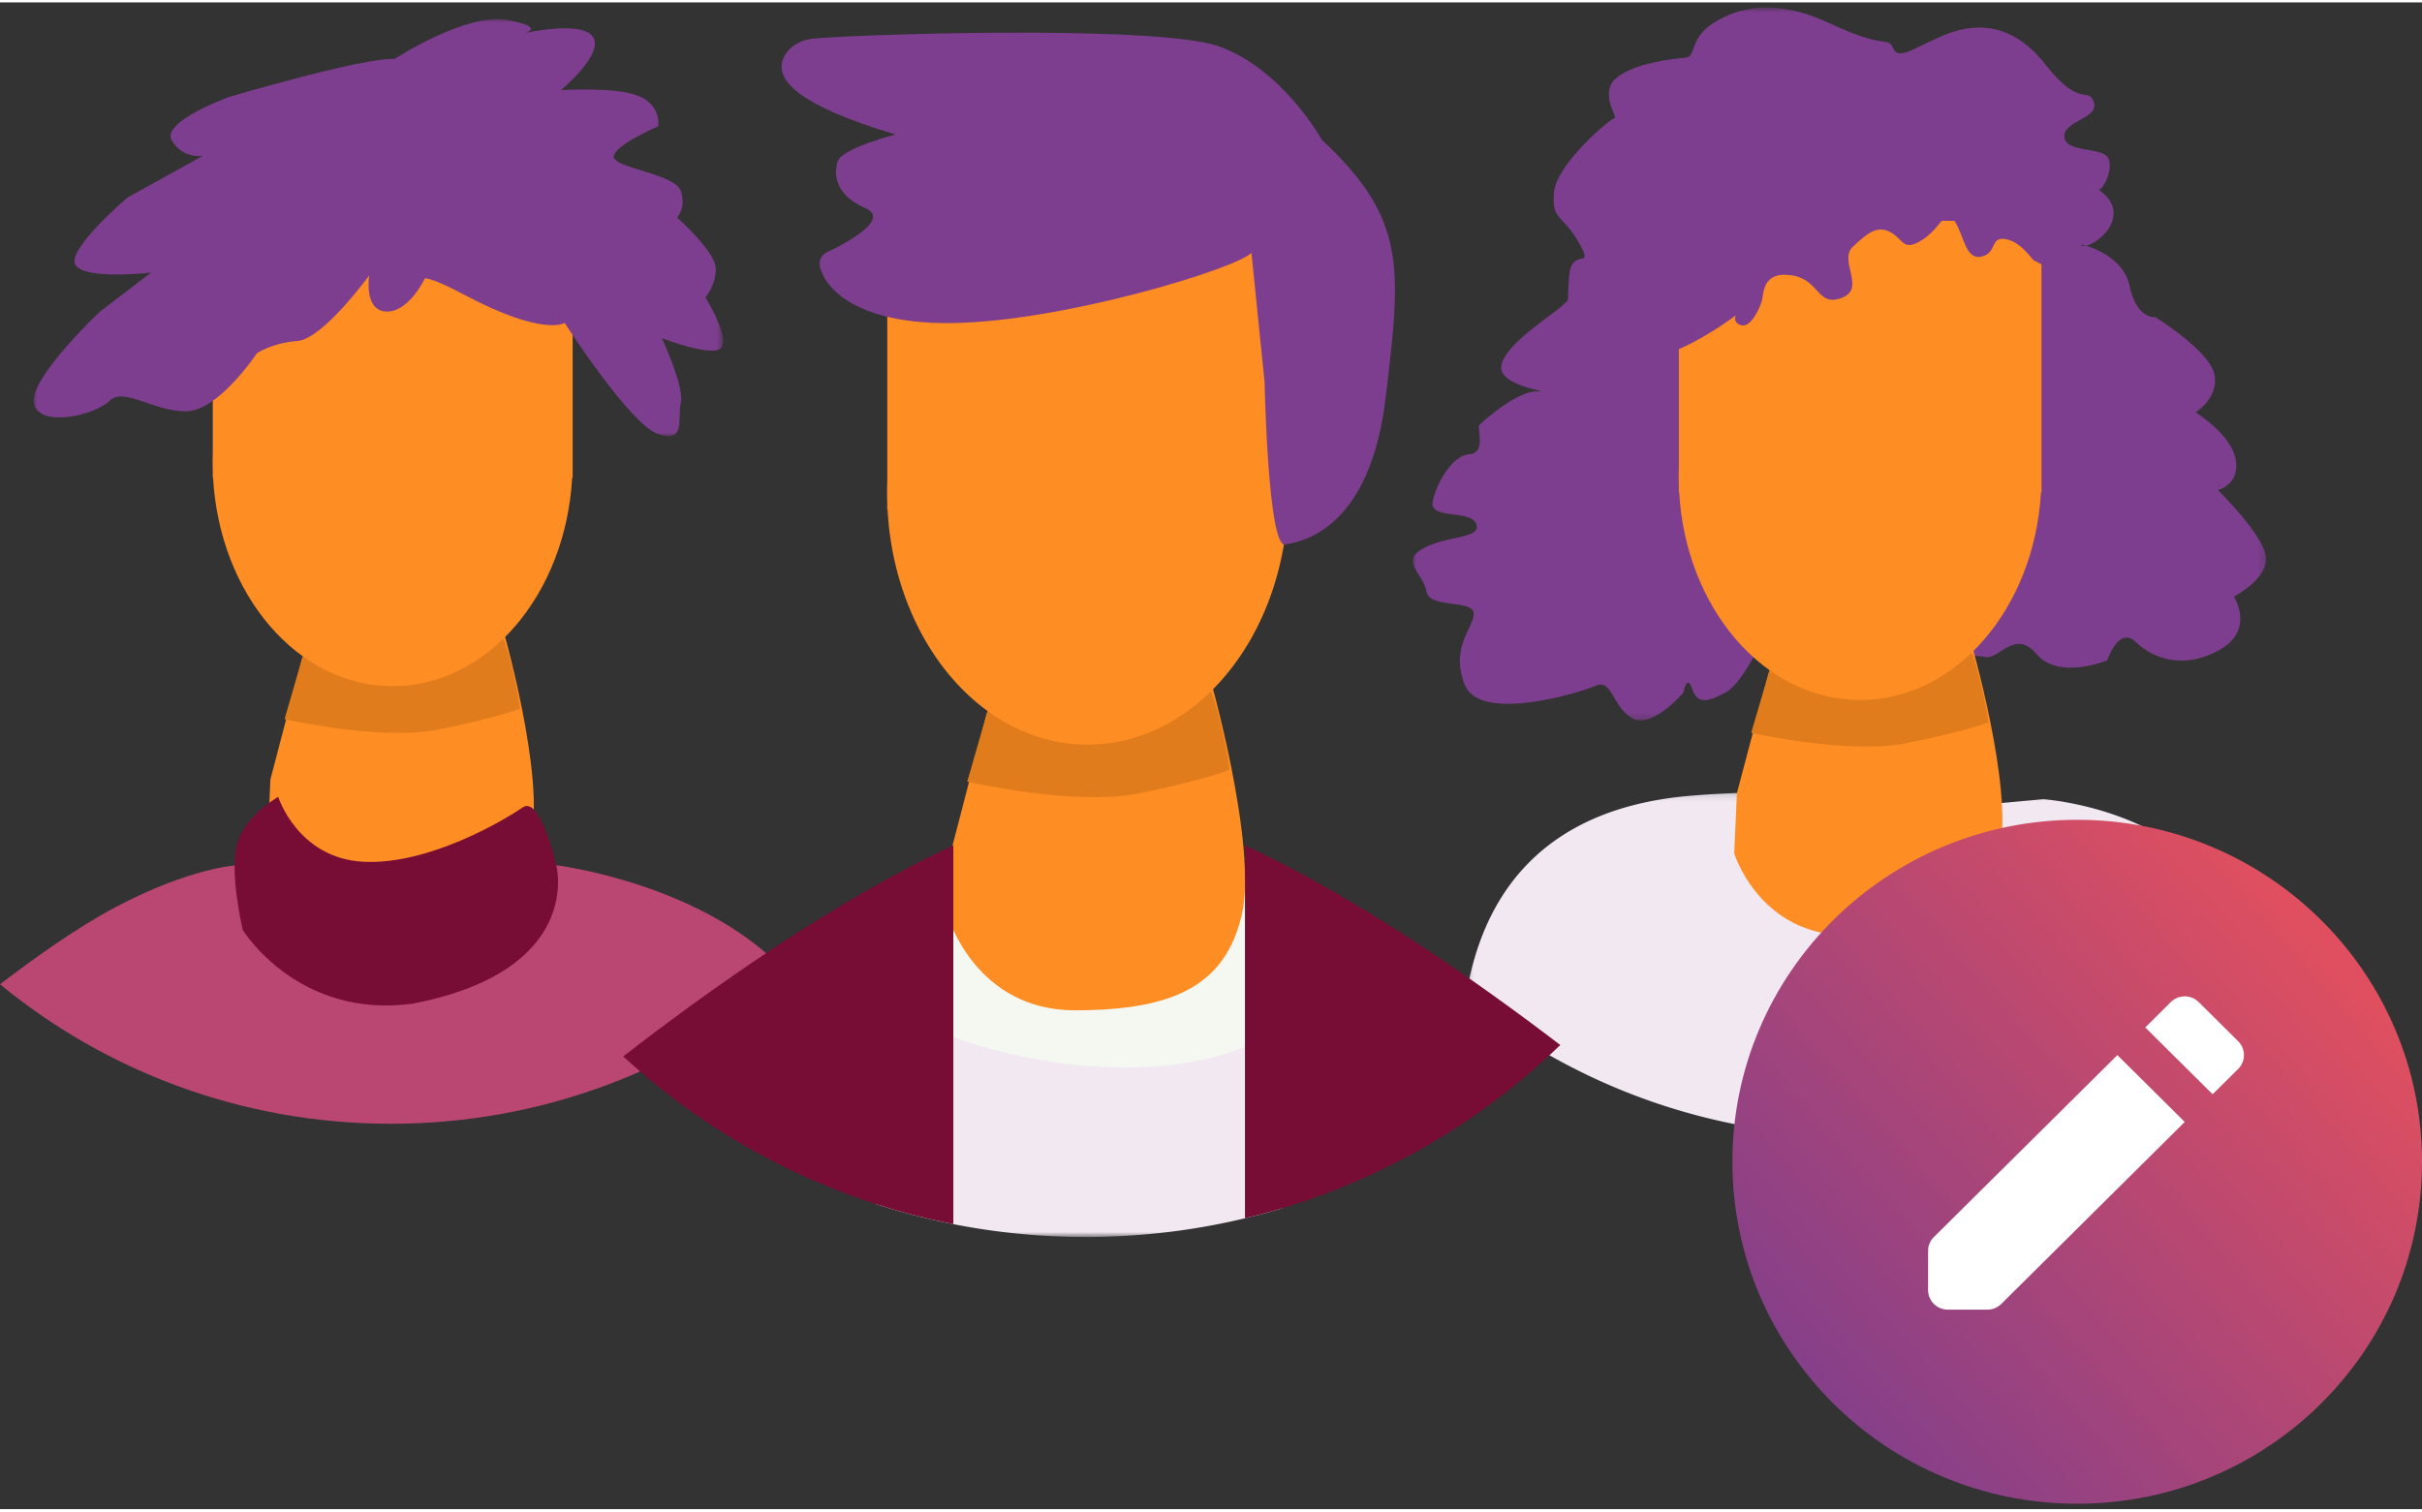 <?xml version="1.0" encoding="UTF-8"?> <svg xmlns="http://www.w3.org/2000/svg" xmlns:xlink="http://www.w3.org/1999/xlink" width="157" height="98" viewBox="0 0 360 224"><rect x="0" y="0" width="360" height="224" fill="#333333" stroke="none"/><defs><path id="a" d="M0 0h102.5v62H0z"></path><path id="c" d="M.212.112h116.856v51.149H.212z"></path><path id="e" d="M0 .743h126.829v106.004H0z"></path><path id="g" d="M.42.39h60.623v39.853H.42z"></path><linearGradient id="i" x1="5.868%" x2="98.275%" y1="96.471%" y2="15.412%"><stop offset="0%" stop-color="#793D8F"></stop><stop offset="100%" stop-color="#E9515B"></stop></linearGradient></defs><g fill="none" fill-rule="evenodd"><path fill="#FE8D23" d="M44.927 97.438l-4.739 18.1-.394 8.985s3.685 12.24 16.848 12.24c13.162 0 20.007-3.256 22.244-12.501 2.238-9.245-4.343-31.902-4.343-31.902l-29.616 5.078z"></path><path fill="#E17C1D" d="M45.322 96.136l-3.028 10.417s14.216 3.256 22.771 1.562c8.557-1.692 12.242-3.124 12.242-3.124s-1.184-7.813-2.896-11.329c-1.71-3.516-29.09 2.474-29.09 2.474"></path><path fill="#FE8D23" d="M31.625 30.213V66.92c-.015.466-.028.932-.028 1.403 0 .47.013.936.028 1.401v.942h.045c.967 17.315 12.54 30.991 26.687 30.991 14.146 0 25.72-13.676 26.687-30.99h.073V30.212H31.625z"></path><g transform="translate(5 2.48)"><mask id="b" fill="#fff"><use xlink:href="#a"></use></mask><path fill="#7E3E8F" d="M49.877 38.112S43 47.572 39.21 47.855c-3.79.283-6.035 1.836-6.035 1.836s-5.615 8.473-10.388 8.614c-4.772.141-9.404-3.671-11.51-1.553C9.171 58.87.89 60.846.047 57.176c-.842-3.672 9.826-13.698 9.826-13.698l7.58-5.79s-9.826 1.13-11.23-1.13c-1.404-2.259 7.72-10.026 7.72-10.026l11.23-6.214s-2.948.565-4.632-2.259c-1.685-2.824 8.562-6.495 8.562-6.495s19.511-5.79 24.564-5.65c0 0 10.668-6.92 16.704-5.79 6.035 1.13 2.526 1.978 2.526 1.978s8.563-1.977 10.247.565c1.684 2.542-4.773 7.907-4.773 7.907s8.001-.564 11.51.848c3.51 1.412 2.948 4.52 2.948 4.52s-6.597 2.823-6.597 4.518c0 1.695 9.124 2.542 9.966 5.084.842 2.542-.561 3.954-.561 3.954s5.755 5.083 5.755 7.625-1.545 4.236-1.545 4.236 3.65 5.932 2.387 7.485-8.843-1.413-8.843-1.413 3.368 7.344 2.807 9.603c-.561 2.26.842 6.072-3.369 4.66-4.21-1.412-13.896-16.522-13.896-16.522s-3.114 2.104-15.02-4.236c-4.771-2.542-5.754-2.4-5.754-2.4s-2.386 5.083-5.755 4.942c-3.369-.142-2.527-5.366-2.527-5.366" mask="url(#b)"></path></g><path fill="#B94772" d="M58.098 166.712c22.687 0 43.433-8.216 59.367-21.803-12.082-13.85-34.778-16.633-34.778-16.633H35.301s-6.845.26-18.165 6.25c-5.67 3-12.065 7.567-17.136 11.445 15.76 12.951 36.009 20.74 58.098 20.74"></path><path fill="#770D35" d="M36.09 137.911s-2.105-8.855-.788-13.021c1.315-4.167 6.054-6.771 6.054-6.771s2.896 9.115 12.636 9.636c9.74.52 21.06-6.251 23.693-8.074 2.633-1.823 5.002 8.594 5.002 8.594s4.212 15.626-21.324 20.574c-17.111 2.344-25.272-10.938-25.272-10.938"></path><g><g transform="translate(217.59 117.31)"><mask id="d" fill="#fff"><use xlink:href="#c"></use></mask><path fill="#F1E8F1" d="M58.627 51.26c22.212 0 42.577-7.733 58.441-20.598-.468-4.454-1.552-9.25-3.718-13.762C106.453 2.532 86.117 1.147 86.117 1.147L69.14 2.705S56.938-1.276 33.773.628C10.608 2.532 3.534 16.554 1.058 26.766a83.569 83.569 0 0 0-.846 3.918C16.074 43.536 36.428 51.26 58.627 51.26" mask="url(#d)"></path></g><g transform="translate(210)"><mask id="f" fill="#fff"><use xlink:href="#e"></use></mask><path fill="#7E3E8F" d="M51.265 96.127s-2.563 5.323-4.818 6.491c-2.255 1.169-4.112 1.947-4.907-.52-.797-2.466-1.327.52-1.327.52s-4.774 5.582-7.693 3.765c-2.917-1.818-2.917-5.842-5.304-4.803-2.388 1.038-17.243 5.582-19.497-.13-2.254-5.713 1.46-8.57 1.326-10.646-.133-2.078-6.631-.65-7.029-3.246-.398-2.597-3.979-4.414-.53-6.362 3.448-1.947 8.753-1.427 7.958-3.635-.796-2.207-6.897-.649-6.499-3.245.397-2.597 2.917-7.011 5.438-7.141 2.52-.13 1.193-3.895 1.458-4.284.265-.39 5.703-5.194 8.621-5.064 2.918.13-5.968-.649-5.305-3.895.663-3.245 7.692-7.53 9.019-8.828 1.325-1.298.663.13 1.06-4.414.398-4.544 3.847-.65 1.46-4.934-2.388-4.284-4.112-3.245-3.714-7.529.398-4.285 8.488-11.036 9.019-11.036.53 0-2.388-3.765.265-5.972 2.652-2.207 8.488-2.856 10.213-2.986 1.724-.13.53-2.856 4.244-5.193 3.713-2.337 9.15-3.766 17.374.13 8.223 3.895 8.488 1.817 9.284 3.635.796 1.817 2.785.13 7.294-1.818C83.185 3.04 88.888 2.65 94.06 9.272c5.173 6.62 6.366 3.116 7.162 5.583.796 2.466-4.642 2.725-4.377 5.193.266 2.466 6.101 1.298 6.632 3.375.53 2.078-1.061 4.414-1.46 4.414-.397 0 2.388 1.169 2.123 3.895-.266 2.727-3.846 4.933-4.775 4.414-.929-.52 6.1.909 7.162 5.972 1.06 5.064 3.846 4.674 3.846 4.674s7.958 4.933 8.753 8.439c.796 3.505-2.784 5.712-2.784 5.712s5.305 3.246 5.968 7.011c.663 3.765-2.652 4.544-2.652 4.544s6.896 6.751 7.16 9.997c.266 3.246-4.774 5.842-4.774 5.842s3.183 4.934-2.122 7.92c-5.304 2.985-9.947 1.297-12.466-1.169-2.52-2.466-4.244 2.726-4.244 2.726s-7.162 2.987-10.478-.908-5.57.908-7.693.39c-2.122-.52-26.79-.39-26.79-.39l-6.986-.78z" mask="url(#f)"></path></g><path fill="#FE8D23" d="M262.945 99.502l-4.775 18.046-.397 8.959s3.714 12.203 16.976 12.203c13.263 0 20.16-3.245 22.414-12.463 2.255-9.218-4.376-31.808-4.376-31.808l-29.842 5.063z"></path><path fill="#E17C1D" d="M263.343 98.204l-3.05 10.386s14.323 3.246 22.945 1.559c8.62-1.688 12.334-3.117 12.334-3.117s-1.193-7.79-2.918-11.294c-1.724-3.506-29.31 2.466-29.31 2.466"></path><path fill="#FE8D23" d="M249.543 32.476v36.598c-.016.465-.03.93-.03 1.4 0 .468.014.933.03 1.397v.939h.045c.974 17.263 12.636 30.899 26.89 30.899 14.252 0 25.916-13.636 26.89-30.9h.073V32.477h-53.898z"></path><path fill="#7E3E8F" d="M233.59 50.427s8.4 3.722 13.705 1.991c5.305-1.73 10.699-5.886 10.699-5.886s-.53 1.126.884 1.472c1.415.346 2.741-2.683 3.006-3.635.266-.953 0-4.414 4.333-3.809 4.332.606 3.802 4.76 7.515 3.376 3.714-1.385-.53-5.54 1.68-7.617 2.211-2.077 3.625-3.202 5.57-2.164 1.946 1.039 1.857 3.03 4.776 1.126 2.918-1.905 3.36-4.934 4.774-2.77 1.415 2.164 1.591 5.799 3.978 5.28 2.388-.52 1.239-3.03 3.626-2.597 2.387.433 3.979 3.203 4.244 3.203.265 0 6.366 3.72 6.366 3.72l-3.006-10.904-21.574-12.29-30.504 2.25-19.541 22.243s-.796 6.751-.53 7.011"></path></g><g><g transform="translate(129.66 143.299)"><mask id="h" fill="#fff"><use xlink:href="#g"></use></mask><path fill="#F1E8F1" d="M50.972.39h-40.48C4.951.39.42 4.919.42 10.452v24.866a101.389 101.389 0 0 0 31.299 4.926c10.197 0 20.04-1.51 29.324-4.309V10.451c0-5.533-4.532-10.06-10.071-10.06" mask="url(#h)"></path></g><path fill="#F5F8F1" d="M131.84 149.55s15.253 8.79 35.395 8.79c20.143 0 26.402-8.985 26.402-8.985l-5.281-19.731s-21.316 3.32-22.098 3.32c-.783 0-27.378 2.15-27.378 2.15l-8.8 14.456h1.76z"></path><path fill="#FE8D23" d="M146.702 105.596l-5.28 20.365-.44 10.11s4.107 13.772 18.773 13.772c14.668 0 22.294-3.663 24.788-14.065 2.493-10.403-4.84-35.897-4.84-35.897l-33 5.715z"></path><path fill="#E17C1D" d="M147.142 104.13l-3.374 11.721s15.84 3.663 25.374 1.76c9.534-1.906 13.641-3.518 13.641-3.518s-1.32-8.79-3.227-12.747c-1.907-3.955-32.414 2.785-32.414 2.785"></path><path fill="#FE8D23" d="M131.88 29.955v41.301a46.852 46.852 0 0 0-.031 1.579c0 .529.014 1.054.031 1.578v1.059h.05c1.078 19.483 13.975 34.87 29.737 34.87 15.763 0 28.66-15.387 29.737-34.87h.081V29.955H131.88z"></path><path fill="#7E3E8F" d="M122.257 40.348s2.445 7.52 19.164 7.325c16.721-.195 42.633-8.205 44.589-10.45l1.955 19.241s.49 24.517 3.03 24.126c2.544-.39 12.615-2.246 14.962-21.782 2.346-19.535 3.129-26.568-9.485-38.386 0 0-5.77-10.452-15.254-13.87-9.484-3.419-58.277-1.662-61.014-1.075-2.738.586-4.205 2.637-4.01 4.395.197 1.759 1.859 5.275 16.917 9.768 0 0-8.018 2.052-8.605 4.005-.587 1.954-.391 4.982 4.107 6.935 4.498 1.954-5.672 6.544-5.672 6.544s-1.955.781-.684 3.224"></path><path fill="#7E3E8F" d="M152.862 26.087s-5.182-1.563-5.28-4.298c-.098-2.735 1.076-2.637 3.911-2.637 2.836 0-5.378-4.396-5.378-4.396l18.579-4.493s-1.271 2.54-.293 3.712c.977 1.172 8.31 2.93 11.146 5.08 2.836 2.148 5.378 3.027 5.77 5.86.39 2.832-.196 7.912-.196 7.912l-22.197 1.953-6.062-8.693z"></path><path fill="#770D35" d="M141.702 125.326c-17.816 8.259-36.7 21.781-49.065 31.37 13.483 12.433 30.35 21.255 49.065 24.933v-56.303zM231.913 155.002c-12.337-9.435-30.076-21.893-46.865-29.676v55.434c17.95-4.29 34.042-13.347 46.865-25.758"></path></g><g><g transform="translate(257.5 121.52)"><ellipse cx="51.25" cy="50.84" fill="url(#i)" rx="51.25" ry="50.84"></ellipse><path fill="#FFF" d="M29.948 62.031a2.884 2.884 0 0 0-.86 2.059v5.823c.003 1.607 1.315 2.91 2.935 2.912h5.87a2.931 2.931 0 0 0 2.075-.853l27.267-27.054-10.015-9.935-27.272 27.048zM75.18 32.925L69.31 27.1a2.952 2.952 0 0 0-4.15 0l-3.79 3.77 10.01 9.936 3.795-3.765a2.895 2.895 0 0 0 0-4.117h.005z"></path></g></g></g></svg> 